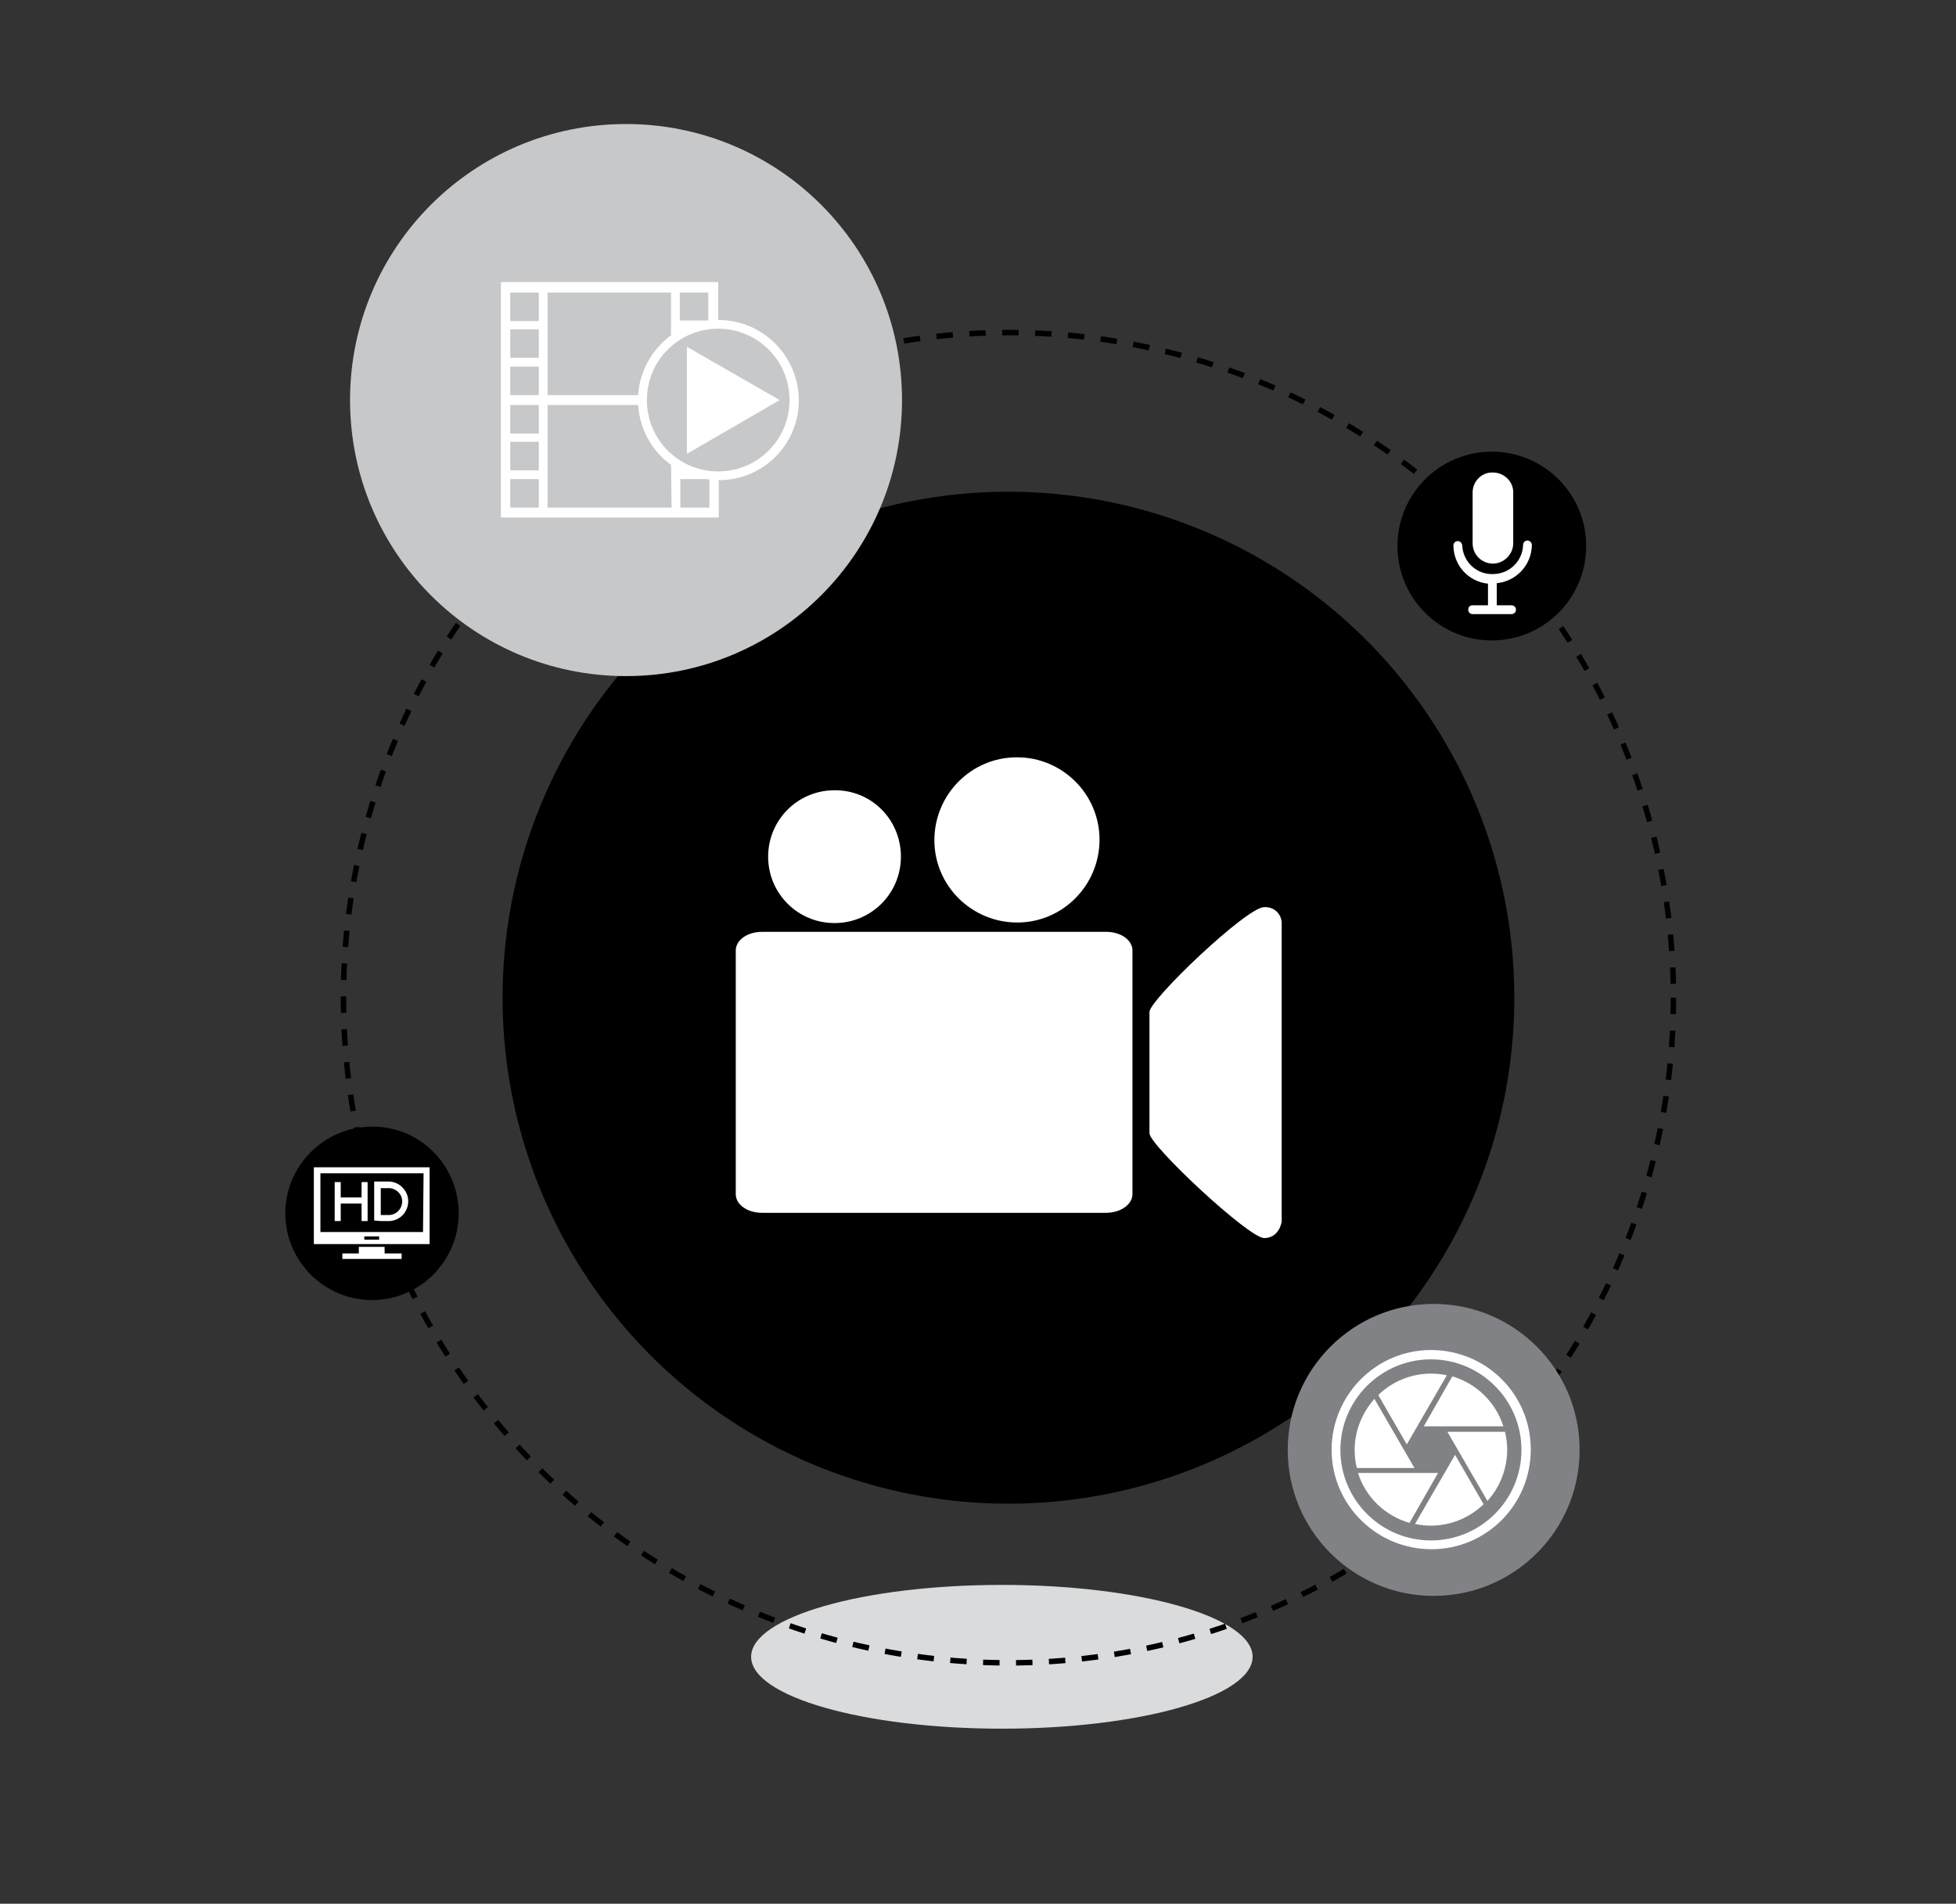 <?xml version="1.0" encoding="utf-8"?>
<!-- Generator: Adobe Illustrator 22.1.0, SVG Export Plug-In . SVG Version: 6.00 Build 0)  -->
<svg version="1.1" id="Layer_1" xmlns="http://www.w3.org/2000/svg" xmlns:xlink="http://www.w3.org/1999/xlink" x="0px" y="0px"
	 viewBox="0 0 356.5 346.9" style="enable-background:new 0 0 356.5 346.9;" xml:space="preserve">
<rect x="0" y="0" width="356.5" height="346.9" fill="#333333" stroke="none"/>
<style type="text/css">
	.st0{fill:#DADBDC;}
	.st1{fill:none;stroke:#000000;stroke-miterlimit:10;stroke-dasharray:3;}
	.st2{fill:#C7C8CA;}
	.st3{fill:#808285;}
	.st4{fill:#FFFFFF;}
</style>
<title>black hub</title>
<ellipse class="st0" cx="182.6" cy="301.9" rx="45.7" ry="13.1"/>
<circle class="st1" cx="183.8" cy="181.8" r="121.2"/>
<ellipse cx="183.8" cy="181.8" rx="92.2" ry="92.2"/>
<path class="st2" d="M164.4,72.9c0-27.8-22.5-50.3-50.3-50.3S63.8,45.1,63.8,72.9s22.5,50.3,50.3,50.3l0,0
	C141.9,123.2,164.4,100.7,164.4,72.9z"/>
<path class="st3" d="M287.9,264.2c0-14.7-11.9-26.6-26.6-26.6s-26.6,11.9-26.6,26.6s11.9,26.6,26.6,26.6l0,0
	C276,290.8,287.9,278.9,287.9,264.2z"/>
<path class="st4" d="M206.4,217.6c0,1.9-2.2,3.4-4.8,3.4h-62.7c-2.7,0-4.8-1.5-4.8-3.4v-44.4c0-1.9,2.1-3.4,4.8-3.4h62.7
	c2.7,0,4.8,1.5,4.8,3.4V217.6z"/>
<path class="st4" d="M164.2,156.1c0,6.7-5.4,12.1-12.1,12.1c-6.7,0-12.1-5.4-12.1-12.1c0-6.7,5.4-12.1,12.1-12.1c0,0,0,0,0.1,0
	C158.9,144,164.2,149.4,164.2,156.1z"/>
<path class="st4" d="M200.4,153c0,8.3-6.7,15.1-15,15.1s-15.1-6.7-15.1-15s6.7-15.1,15-15.1c0,0,0,0,0.1,0
	C193.6,138,200.4,144.7,200.4,153z"/>
<path class="st4" d="M233.6,222.6c0,0-0.4,3-3.2,3s-20.9-16.9-20.9-19.1v-22.1c0-2.2,17.7-19.1,20.9-19.1c1.7-0.1,3.1,1.1,3.2,2.8
	c0,0.1,0,0.1,0,0.2V222.6z"/>
<polygon class="st4" points="125.2,63.2 125.2,82.7 142.1,72.9 "/>
<path class="st4" d="M130.9,58.3L130.9,58.3v-6.9H91.3v42.9H131v-6.8l0,0c8.1,0,14.6-6.5,14.6-14.6C145.5,64.8,139,58.3,130.9,58.3
	L130.9,58.3L130.9,58.3z M123.9,53.3h5.2v5.1c-0.1,0-0.1,0-0.2,0h-5L123.9,53.3z M99.8,66.8V53.3h22.5v7.8c-3.5,2.6-5.7,6.5-6,10.9
	H99.8V66.8z M93,53.3h5.2v5.2H93V53.3z M98.2,60v5.2H93V60H98.2z M93,73.8h5.2V79H93V73.8z M98.2,80.5v5.2H93v-5.2H98.2z M98.2,92.5
	H93v-5.2h5.2V92.5z M98.2,72H93v-5.2h5.2V72z M122.4,92.5H99.8V73.8h16.5c0.3,4.4,2.5,8.4,6,10.9L122.4,92.5L122.4,92.5z
	 M129.2,92.5H124v-5.2h4.8l0.5,0.1v5.1H129.2z M130.9,85.9c-7.2,0-13-5.8-13-13s5.8-13,13-13s13,5.8,13,13S138.1,85.9,130.9,85.9
	L130.9,85.9z"/>
<path class="st3" d="M278.4,264.2c0,9.7-7.9,17.6-17.6,17.6s-17.6-7.9-17.6-17.6c0-9.7,7.9-17.6,17.6-17.6
	C270.5,246.5,278.4,254.4,278.4,264.2C278.4,264.1,278.4,264.2,278.4,264.2z"/>
<path class="st4" d="M260.8,246c-10,0-18.1,8.2-18.1,18.2c0,10,8.2,18.1,18.2,18.1c10,0,18.1-8.1,18.1-18.2
	C279,254.1,270.9,246,260.8,246L260.8,246z M260.8,280.7c-9.1,0-16.5-7.4-16.5-16.5s7.4-16.5,16.5-16.5s16.5,7.4,16.5,16.5l0,0
	C277.3,273.3,269.9,280.7,260.8,280.7L260.8,280.7z"/>
<path class="st4" d="M256.4,263.2l7.3-12.6c-1-0.2-1.9-0.3-2.9-0.3c-3.6,0-7,1.4-9.6,3.9L256.4,263.2z"/>
<path class="st4" d="M259.5,259.9H274c-1.4-4.4-4.9-7.8-9.3-9.1L259.5,259.9z"/>
<path class="st4" d="M274.3,260.9h-10.5l7.3,12.6C274.2,270.1,275.4,265.3,274.3,260.9L274.3,260.9z"/>
<path class="st4" d="M257.8,267.5l-7.3-12.6c-2.3,2.6-3.6,5.9-3.6,9.3c0,1.1,0.1,2.2,0.4,3.3L257.8,267.5L257.8,267.5z"/>
<path class="st4" d="M262.1,268.4h-14.6c1.4,4.4,4.9,7.8,9.4,9.1L262.1,268.4z"/>
<path class="st4" d="M265.2,265.1l-7.3,12.6c1,0.2,1.9,0.3,2.9,0.3c3.6,0,7-1.4,9.6-3.9L265.2,265.1z"/>
<path d="M289.1,99.5c0,9.5-7.7,17.2-17.2,17.2s-17.2-7.7-17.2-17.2s7.7-17.2,17.2-17.2l0,0C281.4,82.3,289.1,90,289.1,99.5z"/>
<path d="M83.6,221.1c0,8.7-7.1,15.8-15.8,15.8S52,229.8,52,221.1s7.1-15.8,15.8-15.8l0,0C76.5,205.2,83.6,212.3,83.6,221.1z"/>
<path class="st4" d="M275.8,99c0,2-1.7,3.7-3.7,3.7l0,0c-2,0-3.7-1.6-3.7-3.7v-9.3c0-2,1.7-3.7,3.7-3.6l0,0l0,0c2,0,3.7,1.6,3.7,3.6
	l0,0V99z"/>
<path class="st4" d="M272,106.4c-3.9,0-7-3-7.1-6.9v-0.1c0-0.4,0.3-0.8,0.8-0.8c0.4,0,0.7,0.3,0.8,0.7l0,0l0,0
	c0.1,3.1,2.7,5.5,5.8,5.3c2.9-0.1,5.2-2.4,5.3-5.3c0-0.4,0.3-0.8,0.8-0.8c0.4,0,0.7,0.3,0.8,0.7l0,0c0,3.9-3.1,7-6.9,7.1
	C272.1,106.4,272.1,106.4,272,106.4z"/>
<path class="st4" d="M272,111.4c-0.4,0-0.8-0.3-0.8-0.7l0,0v-5c0-0.4,0.4-0.7,0.9-0.7c0.4,0,0.6,0.3,0.7,0.7v5
	C272.8,111.1,272.4,111.4,272,111.4L272,111.4z"/>
<path class="st4" d="M275.5,111.9h-7.1c-0.4,0-0.8-0.3-0.8-0.8s0.3-0.8,0.8-0.8h7.1c0.4,0,0.8,0.3,0.8,0.8S275.9,111.9,275.5,111.9z
	"/>
<path class="st4" d="M69.4,222.5H71c2-0.1,3.5-1.8,3.4-3.8c-0.1-1.8-1.6-3.3-3.4-3.4h-2.8v7.1L69.4,222.5L69.4,222.5z M69.4,216.5
	H71c1.3,0.1,2.4,1.2,2.3,2.6c-0.1,1.2-1,2.2-2.3,2.3h-1.6V216.5z"/>
<polygon class="st4" points="62.1,219.3 65.9,219.3 65.9,222.5 67,222.5 67,215.4 65.9,215.4 65.9,218.2 62.1,218.2 62.1,215.4 
	61,215.4 61,222.5 62.1,222.5 "/>
<polygon class="st4" points="70.1,227.2 65.4,227.2 65.4,228.4 62.4,228.4 62.4,229.4 73.2,229.4 73.2,228.4 70.1,228.4 "/>
<path class="st4" d="M57.2,212.7v14h21.1v-14H57.2z M69.1,225.9h-2.7v-0.6h2.7V225.9z M77.1,224.5H58.4v-10.7h18.8L77.1,224.5z"/>
</svg>
